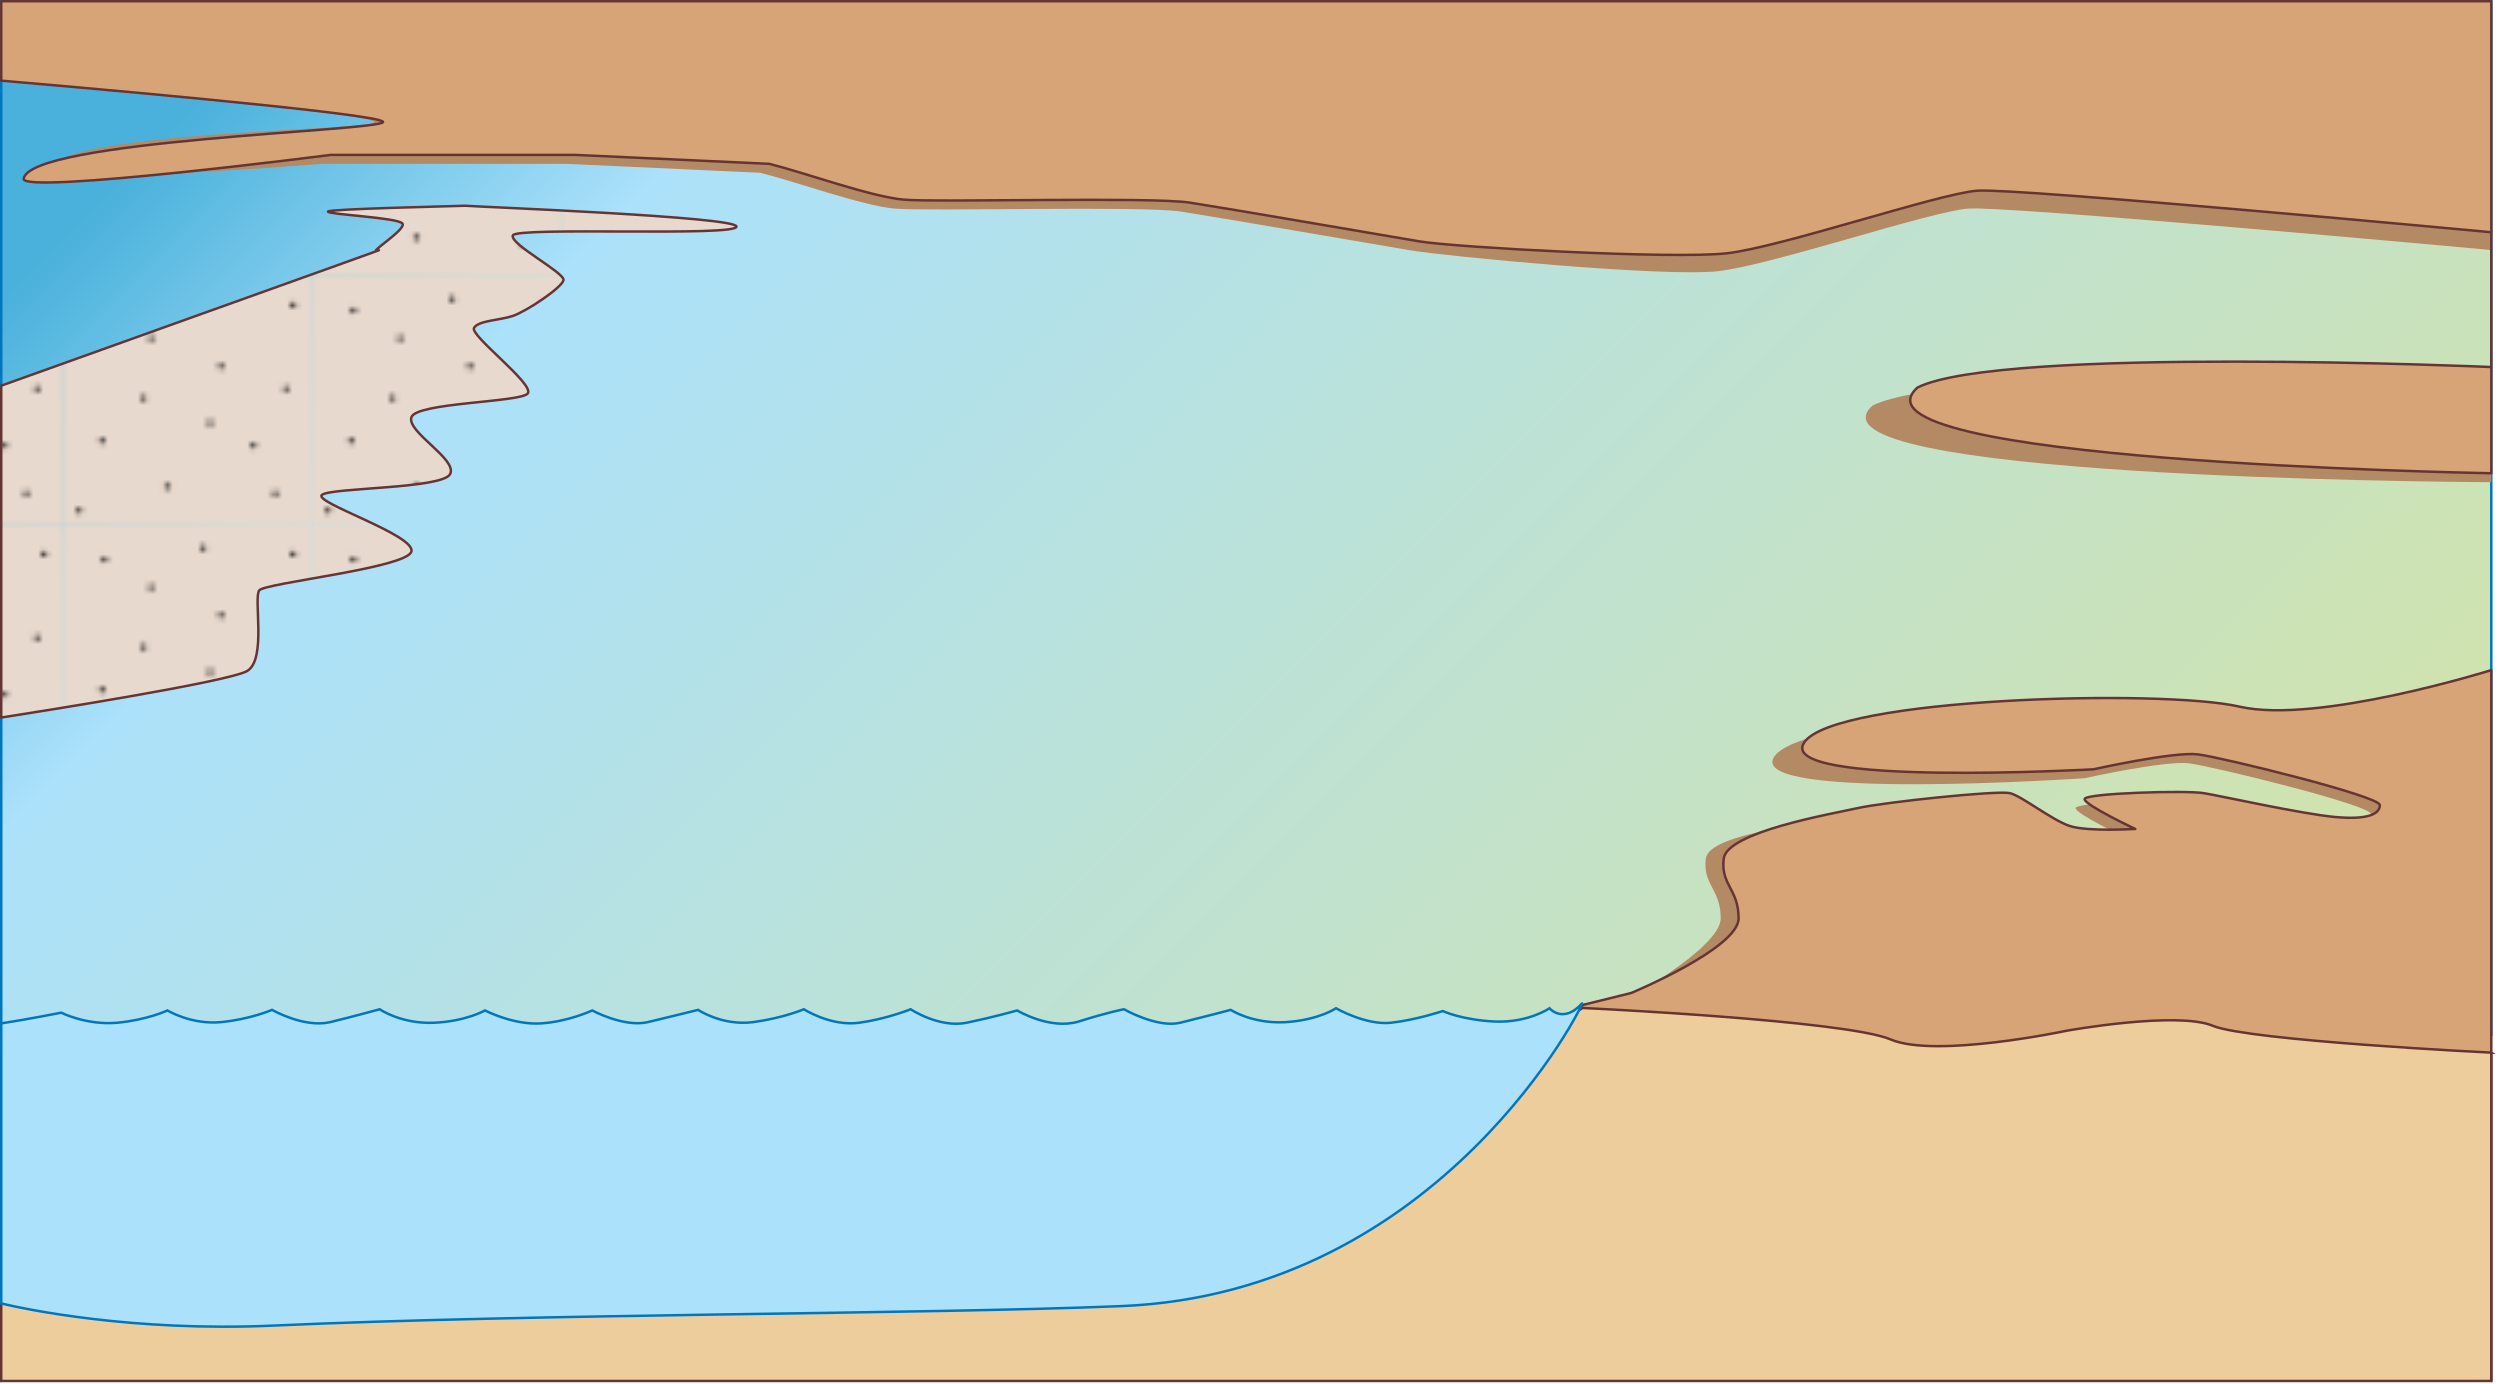 
        <svg xmlns:rdf="http://www.w3.org/1999/02/22-rdf-syntax-ns#" xmlns="http://www.w3.org/2000/svg" xmlns:cc="http://creativecommons.org/ns#" xmlns:xlink="http://www.w3.org/1999/xlink" xmlns:dc="http://purl.org/dc/elements/1.1/" x="0px" y="0px" width="502" height="278" viewBox="0 0 502 278" xml:space="preserve">
            <title>USA CA: Morro Bay 3D estuary and harbor</title>
            <desc xmlns:ian_image_library="https://ian.umces.edu/media-library/">
                <ian_image_library:title>USA CA: Morro Bay 3D estuary and harbor</ian_image_library:title>
                <ian_image_library:descr>Illustration of Morro Bay estuary and harbor in California, USA</ian_image_library:descr>
                <ian_image_library:scene>
                    <ian_image_library:contains>diagram, template, base, ecosystem, aquatic, coastal, marine, map, geographic, geography, USA, United States of America, CA, California, Morro Bay, estuary, harbor</ian_image_library:contains>
                    <ian_image_library:when>2007-10-27</ian_image_library:when>
                </ian_image_library:scene>
            </desc>
            
 <defs>
  <pattern id="ian_symbols_b0a633d7ceccaf8495c9dd7c12e9cf38" height="49.852" viewBox="0 -49.852 49.852 49.852" width="49.852" patternUnits="userSpaceOnUse" y="605.832" x="-86.824" overflow="visible">
   <polygon points="0 0 0 -49.853 49.853 -49.853 49.853 0" fill="none"/>
   <polygon points="49.853 0 0 0 0 -49.853 49.853 -49.853" fill="#E7D9CD"/>
   <path d="m17.779-37.738c0 .336-.272.608-.609.608-.335 0-.607-.272-.607-.608 0-.335.272-.608.607-.608.337-.001.609.273.609.608z" fill="#231F20"/>
   <path d="m29.616-20.762c0 .335-.272.608-.609.608-.335 0-.607-.273-.607-.608 0-.336.272-.608.607-.608.337 0 .609.272.609.608z" fill="#231F20"/>
   <path d="m31.796-32.131c0 .336-.272.608-.609.608-.335 0-.607-.272-.607-.608s.272-.608.607-.608c.336 0 .609.272.609.608z" fill="#231F20"/>
   <path d="m7.954-17.181c0 .336-.272.608-.609.608-.335 0-.607-.272-.607-.608 0-.335.272-.608.607-.608.337 0 .609.273.609.608z" fill="#231F20"/>
   <path d="m16.237-25.745c0 .335-.272.608-.609.608-.335 0-.607-.273-.607-.608 0-.336.272-.608.607-.608.337-.001.609.272.609.608z" fill="#231F20"/>
   <path d="m21.05-7.992c0 .336-.272.609-.609.609-.335 0-.607-.273-.607-.609 0-.335.272-.608.607-.608.336-.001.609.273.609.608z" fill="#231F20"/>
   <path d="m38.337-16.245c0 .335-.272.608-.609.608-.335 0-.607-.273-.607-.608 0-.336.272-.608.607-.608.336-.001.609.272.609.608z" fill="#231F20"/>
   <path d="m46.28-44.435c0 .336-.272.608-.609.608-.335 0-.607-.272-.607-.608s.272-.608.607-.608c.337 0 .609.272.609.608z" fill="#231F20"/>
   <path d="m28.215-45.665c0 .335-.272.608-.609.608-.335 0-.607-.273-.607-.608 0-.337.272-.608.607-.608.336 0 .609.271.609.608z" fill="#231F20"/>
   <path d="m44.878-27.614c0 .335-.272.608-.609.608-.335 0-.607-.273-.607-.608 0-.337.272-.608.607-.608.336-.001.609.271.609.608z" fill="#231F20"/>
   <path d="m3.296-3.164c0 .336-.272.608-.609.608-.335 0-.607-.272-.607-.608 0-.335.272-.608.607-.608.336 0 .609.273.609.608z" fill="#231F20"/>
   <path d="m8.411-43.344c0 .335-.272.608-.609.608-.335 0-.607-.273-.607-.608 0-.337.272-.608.607-.608.337 0 .609.271.609.608z" fill="#231F20"/>
   <path d="m42.698-6.59c0 .335-.272.608-.609.608-.335 0-.607-.273-.607-.608 0-.336.272-.608.607-.608.337 0 .609.272.609.608z" fill="#231F20"/>
  </pattern>
 </defs>
 <linearGradient id="ian_symbols_075d9d3f0c52b834dd8a2c03331ec312" y2="280.89" gradientUnits="userSpaceOnUse" x2="427.13" y1="-72.868" x1="73.368">
  <stop stop-color="#49B1DB" offset=".084"/>
  <stop stop-color="#ABE1FA" offset=".236"/>
  <stop stop-color="#D5E3A3" offset="1"/>
 </linearGradient>
 <rect height="207.52" width="500" stroke="#0076BE" y=".25" x=".25" stroke-width=".5" fill="url(#ian_symbols_075d9d3f0c52b834dd8a2c03331ec312)"/>
 <path d="m500.25 136.57c-5.17 1.497-38.037 10.418-52.323 7.122-15.568-3.593-85.676-.733-91.668 8.249-5.985 8.984 62.321 4.329 62.321 4.329s16.173-3.596 20.965-2.996c4.786.599 36.528 8.385 36.528 10.18 0 1.798-2.395 2.996-8.981 2.395-6.587-.597-22.761-4.19-26.352-4.79-3.595-.599-23.955 0-23.955 1.197 0 1.198 10.183 5.989 10.183 5.989s-9.583.6-13.179-.598c-3.591-1.197-9.577-5.988-11.974-6.588-2.399-.599-25.154 1.795-30.546 2.995-5.391 1.198-28.147 2.996-28.747 8.385s2.996 5.988 2.996 11.976c0 5.991-19.765 16.771-19.765 16.771l-9.765 2.409-1.201 2.695-314.53 71.02h500v-140.73z" fill="#B38A64"/>
 <path d="m376.02 81.424c-16.093 14.37 113.77 15.348 124.23 15.403v-21.341c-7.29-.155-108.07-2.14-124.23 5.938z" fill="#B38A64"/>
 <path d="m.25.25v15.947c7.782.683 75.437 6.627 74.87 8.319-.595 1.798-63.776 1.798-64.978 9.583-.49 3.187 54.498-1.199 54.498-1.199h49.111l38.924 1.796c7.188 1.798 20.364 6.588 26.951 7.187 6.587.6 49.707-.599 57.493.6 7.782 1.198 38.925 6.589 46.111 7.787 7.187 1.198 50.906 5.389 61.684 4.191 10.783-1.197 42.524-11.978 50.307-12.578 7.552-.58 99.5 7.816 105.02 8.324v-49.957h-499.98z" fill="#B38A64"/>
 <polygon stroke-linejoin="round" fill="#D6A477" stroke="#663433" stroke-linecap="round" stroke-width=".5" points=".25 277.3 .25 277.3 .25 277.3"/>
 <path stroke-linejoin="round" d="m500.25 134.56s-34.959 10.932-50.527 7.338c-15.569-3.593-81.449-1.798-87.437 7.186-5.99 8.983 58.094 5.39 58.094 5.39s16.169-3.594 20.96-2.996c4.792.6 36.529 8.387 36.529 10.183s-2.391 2.994-8.982 2.395c-6.587-.6-22.755-4.19-26.351-4.79-3.591-.601-23.956 0-23.956 1.197 0 1.198 10.183 5.99 10.183 5.99s-9.583.597-13.178-.601c-3.592-1.197-9.577-5.986-11.974-6.585-2.399-.601-25.155 1.795-30.546 2.992-5.392 1.198-26.348 4.794-26.947 10.183s2.991 5.988 2.991 11.976c0 5.991-21.561 14.974-21.561 14.974l-9.765 2.411-1.2 2.695 183.67 72.808v-142.75z" stroke="#663433" stroke-linecap="round" stroke-width=".5" fill="#D6A477"/>
 <path stroke-linejoin="round" d="m500.25.25h-500v15.944c7.879.676 77.232 6.628 76.666 8.321-.596 1.798-70.969 3.594-72.164 11.38-.49 3.186 61.685-4.792 61.685-4.792h49.11l38.924 1.796c7.192 1.796 20.365 6.587 26.952 7.188 6.587.6 49.706-.598 57.493.6 7.787 1.196 38.924 6.587 46.111 7.785 7.186 1.198 50.905 3.593 61.688 2.395 10.778-1.197 42.521-11.978 50.303-12.575 7.786-.6 103.23 8.345 103.23 8.345v27.063s-98.435-4.27-115.21 4.115c-16.49 14.735 111.14 17.143 115.22 17.215v-94.78z" stroke="#663433" stroke-linecap="round" stroke-width=".5" fill="#D6A477"/>
 <path stroke="#663433" stroke-width=".5" d="m500.25 211.37s-48.732-2.393-55.919-5.391c-7.186-2.993-29.328.989-29.328.989s-26.364 5.603-35.364 1.752c-9.002-3.849-61.854-6.318-61.854-6.318l-7.302 4.475-310.24 4.46v65.958h500v-65.93z" fill="#ECCD9B"/>
 <path stroke="#0076BE" stroke-width=".5" d="m317.67 201.48c-3.778 4.21-6.536.976-6.536.976s-4.172 2.916-10.919 2.673c-6.743-.324-10.494-2.11-10.494-2.11s-5.354 1.786-10.439 2.354c-5.047.524-11.011-2.916-11.011-2.916s-3.38 2.349-10.132 2.795c-6.742.363-11.002-2.473-11.002-2.473s-5.506 1.46-10.168 2.594c-4.627 1.092-11.281-2.717-11.281-2.717s-3.267.613-9.106 2.474c-5.775 1.733-12.34-2.23-12.34-2.23s-4.686 1.34-10.164 2.474c-5.506 1.092-11.222-2.717-11.222-2.717s-4.654 1.911-10.342 2.717c-5.717.765-11.104-2.717-11.104-2.717s-4.021 1.746-10.224 2.596c-6.229.767-11.007-2.473-11.007-2.473s-5.354 1.339-10.136 2.473c-4.745 1.09-11.131-2.353-11.131-2.353s-4.718 2.23-10.22 2.592c-5.509.406-11.313-2.592-11.313-2.592s-3.902 2.23-10.374 2.474c-6.478.242-10.77-2.717-10.77-2.717s-4.658 1.3-9.953 2.596c-5.258 1.213-11.644-2.473-11.644-2.473s-4.389 1.901-10.342 2.473c-5.928.524-10.678-2.353-10.678-2.353s-4.025 1.906-10.136 2.474c-6.139.524-11.189-2.027-11.189-2.027s-6.847 1.353-12.042 2.15v56.239c4.608 1.105 26.313 5.725 54.667 4.442 52.752-2.387 130.04-2.258 170.22-3.909 64.65-2.62 93.6-61.96 92.52-60.76z" fill="#ABE1FA"/>
 <path stroke-linejoin="round" d="m93.355 41.316c-3.574.131-27.516.648-27.516 1.166 0 .601 14.072 1.198 14.97 2.395.897 1.198-7.484 6.29-4.791 5.392 2.511-.84-66.511 23.842-75.769 27.175v66.637c7.628-1.198 45.922-7.219 49.422-9.371 3.889-2.395 1.196-14.672 2.391-16.171 1.2-1.495 29.645-4.491 30.543-7.785.897-3.295-19.76-9.881-17.965-11.379 1.796-1.498 24.258-1.198 25.75-4.192 1.499-2.993-8.684-8.385-7.785-11.379.897-2.994 21.861-2.994 23.36-4.789 1.492-1.798-11.681-11.68-10.783-13.178.897-1.495 5.094-1.495 7.787-2.395 2.693-.898 9.88-5.689 10.178-7.187.302-1.498-10.778-7.187-10.178-8.982.595-1.798 45.217.299 44.915-1.798-.28-1.952-50.892-3.897-54.525-4.165z" stroke="#663433" stroke-linecap="round" stroke-width=".5" fill="url(#ian_symbols_b0a633d7ceccaf8495c9dd7c12e9cf38)"/>
</svg>

